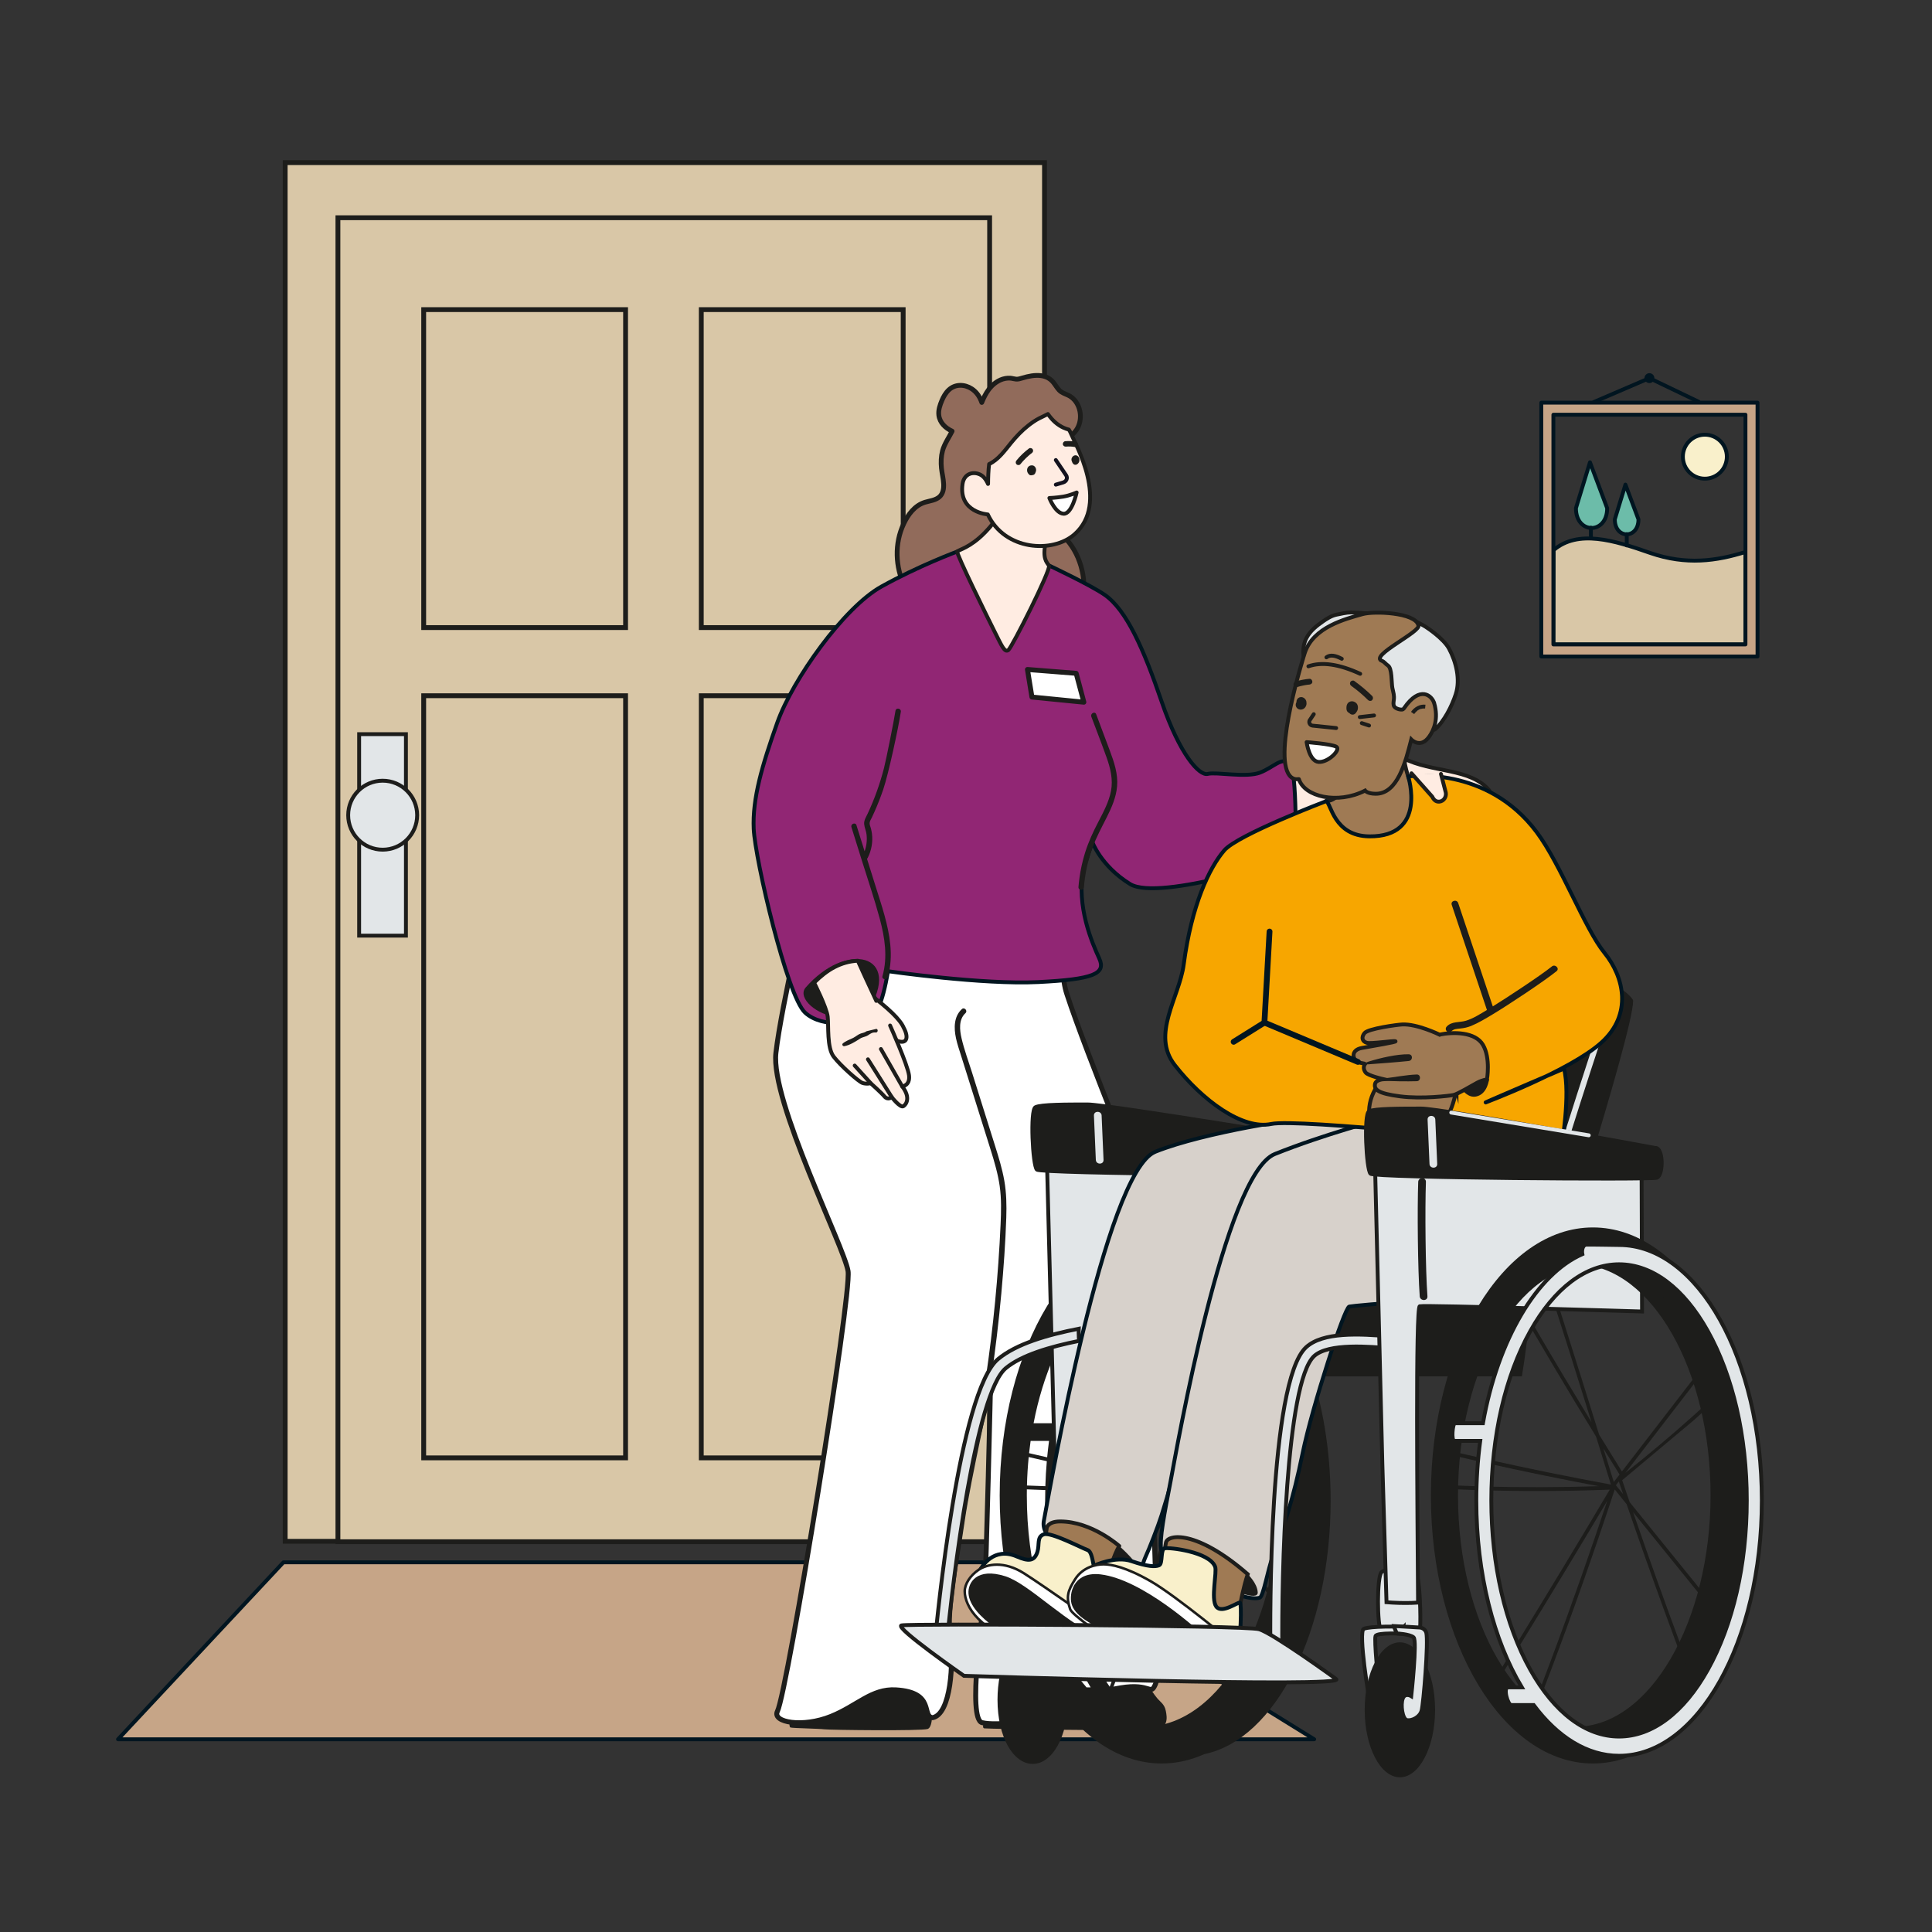 <?xml version="1.0" encoding="UTF-8"?>
<svg id="Illustrationen" xmlns="http://www.w3.org/2000/svg" viewBox="0 0 1000 1000">
  <rect x="0" y="0" width="1000" height="1000" fill="#333333" stroke="none"/>
  <defs>
    <style>
      .cls-1 {
        stroke-width: 3px;
      }

      .cls-1, .cls-2, .cls-3, .cls-4, .cls-5, .cls-6, .cls-7, .cls-8, .cls-9, .cls-10, .cls-11, .cls-12, .cls-13, .cls-14, .cls-15, .cls-16 {
        stroke-linejoin: round;
      }

      .cls-1, .cls-3, .cls-17, .cls-4, .cls-5, .cls-6, .cls-7, .cls-8, .cls-9, .cls-10, .cls-11, .cls-12, .cls-13, .cls-15, .cls-16 {
        stroke-linecap: round;
      }

      .cls-1, .cls-3, .cls-4, .cls-5, .cls-6, .cls-8, .cls-18, .cls-14, .cls-15, .cls-16 {
        stroke: #011520;
      }

      .cls-1, .cls-17, .cls-4, .cls-9, .cls-12, .cls-18 {
        fill: none;
      }

      .cls-19, .cls-2, .cls-3, .cls-17, .cls-4, .cls-5, .cls-6, .cls-8, .cls-9, .cls-20, .cls-10, .cls-11, .cls-12, .cls-21, .cls-18, .cls-14, .cls-15, .cls-16 {
        stroke-width: 2px;
      }

      .cls-19, .cls-2, .cls-7, .cls-9, .cls-20, .cls-10, .cls-11, .cls-22, .cls-13, .cls-21, .cls-23, .cls-24 {
        stroke: #1d1d1b;
      }

      .cls-19, .cls-25, .cls-24 {
        fill: #1d1d1b;
      }

      .cls-19, .cls-17, .cls-20, .cls-22, .cls-21, .cls-23, .cls-18, .cls-24 {
        stroke-miterlimit: 10;
      }

      .cls-26 {
        fill: #011520;
      }

      .cls-2, .cls-27, .cls-7, .cls-23 {
        fill: #fff;
      }

      .cls-28 {
        fill: #473433;
      }

      .cls-3 {
        fill: #f7a600;
      }

      .cls-17 {
        stroke: #e2e6e8;
      }

      .cls-5, .cls-22 {
        fill: #d9c7a7;
      }

      .cls-6, .cls-29 {
        fill: #c6a587;
      }

      .cls-7 {
        stroke-width: 2.56px;
      }

      .cls-8 {
        fill: #d7d1cb;
      }

      .cls-20, .cls-30 {
        fill: #e2e6e8;
      }

      .cls-10 {
        fill: #ffece2;
      }

      .cls-11, .cls-21 {
        fill: #9f7a54;
      }

      .cls-22 {
        stroke-width: 2.5px;
      }

      .cls-12 {
        stroke: #13121e;
      }

      .cls-13 {
        fill: #916b5b;
        stroke-width: 2.47px;
      }

      .cls-23 {
        stroke-width: 1.3px;
      }

      .cls-14 {
        fill: #912674;
      }

      .cls-15 {
        fill: #f9f0cb;
      }

      .cls-16 {
        fill: #6cbca9;
      }
    </style>
  </defs>
  <rect class="cls-22" x="147.61" y="84.18" width="393.02" height="713.6"/>
  <rect class="cls-22" x="174.91" y="112.7" width="337.32" height="685.29"/>
  <g>
    <rect class="cls-22" x="219.3" y="160.26" width="104.5" height="164.58"/>
    <rect class="cls-22" x="362.98" y="160.26" width="104.5" height="164.58"/>
    <rect class="cls-22" x="219.3" y="360.11" width="104.5" height="394.48"/>
    <rect class="cls-22" x="362.98" y="360.11" width="104.5" height="394.48"/>
  </g>
  <rect class="cls-20" x="185.89" y="380" width="24.22" height="104.29"/>
  <circle class="cls-20" cx="198.07" cy="421.94" r="17.85"/>
  <g>
    <path class="cls-5" d="M804.15,284.73c12.61-10.73,31.11-5.15,50,1.48,18.69,6.46,34.37,4.15,49.25-.49l.05,47.83h-99.42l.12-48.82Z"/>
    <g>
      <path class="cls-29" d="M797.78,208.42v131.37h111.91v-131.37h-111.91ZM903.45,333.55h-99.42v-118.89h99.42v118.89Z"/>
      <path class="cls-4" d="M797.78,208.42v131.37h111.91v-131.37h-111.91ZM903.45,333.55h-99.42v-118.89h99.42v118.89Z"/>
    </g>
    <circle class="cls-26" cx="853.74" cy="195.72" r="2.56"/>
    <polyline class="cls-18" points="824.56 208.26 853.74 195.72 879.68 208.17"/>
    <path class="cls-16" d="M822.96,239.28l-7.26,23.76c0,13.64,16.17,13.64,16.17,0l-8.91-23.76Z"/>
    <path class="cls-16" d="M841.32,250.83l-5.5,17.99c0,10.33,12.25,10.33,12.25,0l-6.75-17.99Z"/>
    <circle class="cls-15" cx="882.43" cy="236.38" r="11.38"/>
    <line class="cls-15" x1="842.01" y1="276.48" x2="842.01" y2="282.3"/>
    <line class="cls-15" x1="823.45" y1="273.14" x2="823.45" y2="278.09"/>
  </g>
  <polygon class="cls-6" points="680.23 900.24 61.09 900.24 146.7 808.66 532.25 808.66 680.23 900.24"/>
  <rect class="cls-20" x="506.15" y="209.64" width="13.9" height="42.7"/>
  <rect class="cls-20" x="506.15" y="670.29" width="13.9" height="42.7"/>
  <g>
    <path class="cls-10" d="M660.86,402.49l65.45-10.08c14.93,7.78,34.95,4.83,44.75,16.98l-15.04,16.63-21.44-2.09-68.49-.52-5.23-20.91Z"/>
    <g>
      <g>
        <path class="cls-13" d="M467.72,271.14c2.3-4.84,5.75-9.56,11.09-11.18,2.48-.75,5.38-.99,7.41-2.76,1.94-1.7,2.32-4.3,2.2-6.74-.13-2.75-.85-5.42-1.13-8.15-.3-2.99-.2-6.03.55-8.95.92-3.58,3.72-7.56,4.98-10.19-3.44-1.57-6.42-4.36-6.89-8.28-.31-2.6.58-5.22,1.58-7.58.86-2.03,1.98-4.01,3.62-5.53,3.34-3.09,8.17-2.94,11.85-.53,2.58,1.69,4.2,4.23,5.18,7.06.96-2.36,2.07-4.67,3.61-6.71,2.1-2.79,5.11-5.08,8.6-5.72.85-.15,1.72-.21,2.58-.14.99.08,1.93.4,2.91.49,1.11.11,2.16-.23,3.21-.55.82-.25,1.64-.47,2.48-.67,3.15-.74,6.66-1.13,9.76.05,1.52.58,2.82,1.54,3.85,2.79,1.08,1.31,1.89,2.82,3.05,4.06,1.34,1.44,3.14,1.9,4.85,2.74,1.23.61,2.33,1.49,3.22,2.54,3.58,4.22,3.96,10.98.75,15.52-2.42,3.42-6.36,5.36-10.46,5.81,1.41,1.67,2.56,3.54,3.2,5.65.93,3.1.47,6.61-1.51,9.22-.86,1.14-1.99,2.02-3.3,2.56,4.24,3.41,8.2,7.39,10.57,12.35,2.2,4.59,2.77,9.96,1.01,14.79-.89,2.43-2.38,4.62-4.42,6.22,7.86,8.92,10.58,22.02,8.07,33.53-.67,3.08-1.9,6.01-3.8,8.54-1.71,2.26-3.84,4.17-6.22,5.71-5.49,3.55-12.09,4.86-18.55,5-4.12.09-10.28-.14-13.14-3.63-9.3,1.01-18.84-.08-27.46-3.8-9.69-4.18-18.09-11.62-22.76-21.15-4.89-9.99-5.33-22.25-.52-32.36Z"/>
        <path class="cls-25" d="M595.06,873.57s2.26,3.47,3.84,5.35c1.85,2.22,3.81,3.08,4.53,6.67.72,3.59,1.44,8.98-6.11,9.7-7.54.72-84.53-.33-87.76-.69-3.23-.36,5.05-12.06,6.84-23.19,1.8-11.13,16.16-20.11,27.65-23.7,11.49-3.59,42.74,12.93,51,25.86Z"/>
        <path class="cls-25" d="M482.44,883.75s.74,10.04-2.23,11.15c-2.97,1.12-50.75.56-53.54.19-2.79-.37-15.99-.56-17.47-.93-1.49-.37.37-8.55.56-11.71.19-3.16,21.75-25.1,37.92-27.14,16.17-2.04,34.02,5.21,35.51,11.34,1.49,6.13-.74,17.1-.74,17.1Z"/>
        <path class="cls-7" d="M418.85,459.72s-14.37,60.33-17.24,85.23c-2.87,24.9,35.43,100.56,37.35,113.01,1.92,12.45-31.28,217.03-36.58,227.83-2.83,5.77,13.15,8.52,27.79,2.59,13.55-5.49,20.98-14.45,33.53-13.71,20.64,1.22,13.08,13.68,19.02,14.4,9.58-1.92,10.96-28.58,9.05-41.99-1.92-13.41,3.49-40.33,6.36-60.44,2.87-20.11,14.63-72.53,14.63-72.53,0,0-2.22,97.62-3.18,110.07-.96,12.45-8.93,65.54-1.27,67.46,7.66,1.92,29.73-1.21,35.28-3.83,17.72-8.38,20.1-11.44,36.34-14.17,16.17-2.72,15.35,4.58,18.22-2.12,2.87-6.7-2.12-91.93-1.17-112.04.96-20.11,5.75-61.29,4.79-83.32-.96-22.03-.96-28.73-5.75-45.97-3.22-11.59-33.23-83.33-43.81-115.64-5.15-15.73,1.66-33.55.72-39.5-2.87-18.2-134.08-15.32-134.08-15.32Z"/>
        <path class="cls-25" d="M497.83,522.32c1.33-1.23,3.21.86,1.88,2.09-3.59,3.31-3.01,8.7-2.01,13.01,1.36,5.86,3.49,11.59,5.3,17.33,3.97,12.64,7.95,25.28,11.92,37.93,1.91,6.07,3.81,12.17,4.91,18.45,1.11,6.31,1.23,12.71,1.02,19.1-.43,13.08-1.38,26.17-2.56,39.2-1.34,14.73-3.09,29.43-5.25,44.06-.26,1.78-3.07,1.65-2.81-.15,3.89-26.37,6.47-52.94,7.67-79.57.3-6.61.48-13.28-.46-19.85-.91-6.31-2.7-12.45-4.6-18.52-3.98-12.76-8.01-25.51-12.02-38.26-1.12-3.57-2.24-7.14-3.37-10.71-.94-3-1.98-5.99-2.64-9.07-1.11-5.19-1.17-11.16,3.02-15.03Z"/>
        <path class="cls-14" d="M495.48,285.47s-19.89,7.37-39.28,18.15c-19.39,10.77-45.97,48.12-53.87,70.39-7.9,22.27-12.93,39.27-12.21,55.07.72,15.8,17.24,86.43,26.58,95.05,9.34,8.62,28.01,5.03,32.32,3.59,4.31-1.44,7.61-7.65,10.63-25.02,0,0,48.99,7.06,77.72,5.62,28.73-1.44,35.2-4.31,31.6-12.21-3.59-7.9-12.02-26.86-8.16-46.47l4.57-13.87s4.42,12.44,19.5,21.78c15.08,9.34,85.63-13.95,85.63-13.95,0,0,1.17-45.9-3.14-48.77-4.31-2.87-7.9,2.15-15.08,5.03-7.18,2.87-22.77-.44-27.15.71-4.38,1.15-14.51-10.04-23.85-37.34-9.34-27.29-18.13-47.38-29.45-55.31-7.18-5.03-29.02-15.31-29.02-15.31l-47.34-7.14Z"/>
        <path class="cls-24" d="M448.63,523.48s-6.53,2.82-15.27,2.3c-10.09-.6-20.2-9.44-15.97-14.32,20.33-23.51,49.8-17.91,31.24,12.03Z"/>
        <path class="cls-25" d="M561.67,441.23c1.75-5.57,4.2-10.81,6.89-15.98,2.61-5.02,5.37-10.14,6.47-15.75,1.19-6.05-.31-11.97-2.34-17.66-2.5-7-5.21-13.92-7.82-20.88-.63-1.68,1.86-2.98,2.5-1.29,2.37,6.31,4.75,12.62,7.1,18.93,2.19,5.86,4.27,11.97,3.74,18.33-.47,5.66-2.75,10.91-5.27,15.93-2.66,5.29-5.5,10.44-7.51,16.03-2.37,6.57-3.84,13.42-4.41,20.38-.15,1.8-2.96,1.66-2.81-.15.49-6.07,1.64-12.08,3.46-17.89Z"/>
        <path class="cls-25" d="M443.32,427.19c1.4,4.48,2.8,8.95,4.2,13.43,1-2.78,1.36-5.75,1-8.72-.22-1.83-1.06-3.54-1.23-5.36-.18-1.95,1.06-3.79,1.85-5.48,3.52-7.55,6.34-15.41,8.41-23.48,1.18-4.6,5.25-24.99,5.95-29.68.27-1.79,3.04-1.29,2.77.5-1.25,8.34-6.4,32.28-9.12,40.26-1.34,3.93-2.86,7.8-4.55,11.59-.42.95-.86,1.89-1.3,2.83-.43.91-1.16,1.98-1.19,3-.03.88.44,1.8.66,2.64.23.9.42,1.8.54,2.72.57,4.31-.23,8.76-2.2,12.63-.1.19-.22.34-.35.45,1.48,4.72,2.95,9.44,4.43,14.16,3.09,9.89,6.59,19.86,7.62,30.23.56,5.64.28,11.37-1.28,16.84-.49,1.72-3.27,1.24-2.77-.5,2.79-9.76,1.22-19.94-1.36-29.57-2.73-10.17-6.15-20.18-9.29-30.24-1.8-5.77-3.61-11.54-5.41-17.31-.54-1.73,2.1-2.69,2.64-.96Z"/>
        <path class="cls-10" d="M520.98,259.73s-3.31,7.79-11.1,15.82c-7.79,8.03-13.7,8.97-14.4,9.92-.71.94,16.06,34.95,19.6,42.03,3.54,7.08,4.96,10.39,6.85,8.97,1.89-1.42,22.2-41.79,21.02-43.68-1.18-1.89-3.54-3.54-1.65-12.51,1.89-8.97-20.31-20.54-20.31-20.54Z"/>
        <path class="cls-10" d="M498.21,250.48c.82-5.65,5.99-6.73,9.66-4.54,2.3,1.37,3.52,4.55,3.52,4.55,0,0,.01,0,.04-.02.02-3.43.13-6.88.54-10.27,4.76-2.21,8.14-7.05,11.36-10.98,2.69-3.28,5.63-6.4,8.98-9.02,1.75-1.37,3.56-2.62,5.53-3.65,1.49-.78,3.08-1.42,4.55-2.25.6.82,1.21,1.62,1.87,2.37,2.43,2.77,5.46,4.81,8.98,5.69.44.68.82,1.39,1.12,2.14,1.93,4.83,20.07,35.89,1.84,52.03-11.32,10.02-36.2,8.43-44.92-10.26,0,0-15.21-1.01-13.07-15.77Z"/>
        <path class="cls-25" d="M526.12,238.34c1.89-2.35,4.08-4.42,6.49-6.23.59-.44,1.59-.15,1.93.47.4.72.16,1.46-.47,1.93-.13.1-.27.2-.4.3-.08.06-.17.13-.25.19,0,0-.06.05-.1.08-.04.03-.1.08-.11.09-.06.05-.13.11-.19.16-.15.12-.29.24-.43.36-.54.46-1.07.94-1.58,1.44-1.02.99-1.98,2.05-2.87,3.16-.46.58-1.5.55-1.99.04-.56-.59-.53-1.37-.04-1.99Z"/>
        <path class="cls-25" d="M551.39,228.36c1.81-.14,3.64-.06,5.43.23.73.12,1.3.91,1.13,1.64-.17.76-.86,1.26-1.64,1.13-.73-.12-1.47-.2-2.21-.24-.82-.03-1.64-.02-2.46.05-.73.06-1.49-.52-1.52-1.28-.03-.76.49-1.46,1.28-1.52Z"/>
        <path class="cls-2" d="M557.27,254.9s-3.35,1.56-6.94,2.15c-3.59.6-7.18.72-7.18.72,0,0,3.11,8.02,7.42,8.14,4.31.12,6.7-11.01,6.7-11.01Z"/>
      </g>
      <path class="cls-25" d="M534.87,241c-.11-.05-.23-.08-.35-.1-.55-.08-.93-.03-1.27.08-.02,0-.05,0-.07.01-.02,0-.04.02-.06.03-1.86.69-1.89,3.23-.71,4.32.18.29.42.53.77.63.34.1.73.08,1.09-.04.03,0,.07.01.11.01.92-.09,1.44-.72,1.63-1.51.64-1.24.14-2.84-1.14-3.43Z"/>
      <path class="cls-25" d="M557.9,236.13c-.88-.81-2.26-.55-2.98.58-.06.1-.12.21-.17.32-.17.36-.23.76-.14,1.16,0,.05.02.09.03.14,0,.01,0,.03,0,.04.22.67.46,1.34.94,1.8.93.9,2.36.24,2.91-1.01.48-1.09.16-2.35-.59-3.04Z"/>
      <path class="cls-12" d="M546.49,238.12l5.32,7.88c.94,1.39.2,3.2-1.51,3.71l-3.81,1.14"/>
    </g>
    <g>
      <g>
        <path class="cls-20" d="M706.55,317.33c-.97-.09-6.32-.33-7.3-.33-2.32,0-5.55.74-7.52,1.16-1.46.31-2.82.91-4.12,1.65-.94.53-1.84,1.13-2.73,1.74-3.41,2.35-6.78,5.02-8.67,8.71-2.48,4.83-1.97,10.83.43,15.7,2.18,4.4,5.43,7.63,9.23,10.22,4.37-12.81,15.57-26.28,20.66-38.84Z"/>
        <path class="cls-20" d="M753.5,359.3c2.44-7.47.23-16.64-3.48-23.56-2.82-5.25-11.6-11.12-13.44-12.11-8.19-4.42-8.63-4.09-17.25-5.25-9.97,12.04-21.54,20.1-30.79,32.69,1.5,1.64,3.12,3.2,4.79,4.73,5.39,4.92,11.51,9.08,17.83,12.71.64.37,2.16,1.64,2.93,1.62,4.14-.07,7.13,2.75,11.27,2.69,2.86-.05,6.88-2.98,9.74-3.02.95-.02,1.92.01,2.87-.05,1.87-.12,3.32,9.03,4.75,7.8,4.81-4.16,8.79-12.13,10.78-18.25Z"/>
      </g>
      <path class="cls-25" d="M688.73,776.6c0-52.82-17.32-98.39-42.34-119.56-13.02-13.75-28.48-21.72-45.08-21.72-46.32,0-83.87,62.11-83.87,138.73s37.55,138.73,83.87,138.73c7.64,0,15.03-1.7,22.07-4.86,36.79-7.57,65.36-63.46,65.36-131.31ZM555.57,864.43c.76-1.23,1.52-2.47,2.29-3.7,2.06,4.47,4.29,8.7,6.66,12.65h-2.14c-2.38-2.75-4.65-5.74-6.81-8.95ZM532.45,754.16c3.13.72,6.25,1.45,9.38,2.16-.37,4.25-.62,8.56-.76,12.93-3.18-.1-6.35-.22-9.52-.35.12-5,.43-9.92.9-14.74ZM533.45,745.8h9.53c-.37,2.8-.69,5.64-.97,8.51-3.12-.71-6.24-1.42-9.36-2.15.23-2.14.5-4.26.8-6.37ZM569.56,687.81c10.92,18.71,22.03,37.29,33.35,55.72.26.83.52,1.66.78,2.5,2.32,7.46,4.63,14.92,6.93,22.39-.02,0-.03-.02-.06-.02-20.35-3.74-40.65-7.87-60.88-12.35,2.33-25.38,8.95-48.7,19.24-67.1.21-.38.43-.75.64-1.12ZM578.18,661.09c.63-.38,1.27-.75,1.91-1.1-.46.44-.92.88-1.37,1.33-.16-.14-.34-.22-.54-.23ZM657.13,729.28c-10.09,9.13-20.37,18.01-30.86,26.56-2.69,2.19-5.41,4.35-8.12,6.5,9.29-12.06,18.59-24.11,27.88-36.17l7.53-9.77c1.33,4.15,2.53,8.44,3.57,12.87ZM604.05,656.02c20.84,6.04,38.57,27.96,48.79,58.23-10.9,14.13-21.79,28.27-32.69,42.4l-3.84,4.98c-3.96-6.35-7.9-12.71-11.82-19.1-5.96-19.15-11.95-38.29-18.03-57.4-1.52-4.79-3.05-9.57-4.58-14.35,6.85-7.36,14.35-12.36,22.16-14.75ZM615.1,763.21l-2.98,3.87c-1.79-5.8-3.61-11.6-5.41-17.4,2.79,4.52,5.57,9.03,8.39,13.53ZM614.72,766.79c.75,2.2,1.5,4.4,2.25,6.59-1.25-1.55-2.51-3.1-3.76-4.64.5-.65,1-1.3,1.5-1.95ZM616.43,766.14c.06-.03.12-.07.19-.12,12.53-9.86,24.79-20.12,36.75-30.77,1.43-1.27,2.83-2.57,4.25-3.85,2.96,13.25,4.58,27.63,4.58,42.65,0,17.06-2.1,33.29-5.86,47.98-10.74-13.27-21.48-26.54-32.22-39.81l-3.8-4.69c-1.3-3.79-2.61-7.59-3.89-11.39ZM651.43,818.96c1.44,1.78,2.88,3.55,4.32,5.33-2.53,9.33-5.73,18.01-9.51,25.85-8.07-21.74-15.9-43.58-23.49-65.52-.22-.63-.43-1.27-.65-1.9,9.78,12.08,19.55,24.16,29.33,36.24ZM600.6,736.14c-9.24-15.14-18.37-30.37-27.34-45.7-.87-1.49-1.73-2.99-2.6-4.48,3.07-5.13,6.35-9.67,9.81-13.6,6.78,21.24,13.49,42.5,20.14,63.79ZM604.36,769.22c-18.5.6-37,.68-55.5.24.12-3.85.33-7.67.64-11.45,14.1,3.12,28.23,6.08,42.39,8.84,4.16.81,8.32,1.58,12.48,2.36ZM548.81,771.46c14.53.35,29.06.38,43.58.09,5.88-.12,11.75-.3,17.62-.52-15.26,25.69-30.69,51.25-46.3,76.67-.51.84-1.03,1.67-1.55,2.51-8.71-21.12-13.42-46.67-13.42-73.6,0-1.72.03-3.44.07-5.15ZM599.31,792.59c3.14-5.23,6.25-10.48,9.37-15.72-4.34,13.05-8.78,26.05-13.34,39.01-5.36,15.24-10.88,30.42-16.55,45.52-1.46,3.89-2.93,7.76-4.41,11.64-1.89-2.73-3.72-5.65-5.46-8.77-2.12-3.79-4.06-7.8-5.86-11.97,12.19-19.82,24.28-39.72,36.25-59.71ZM575.66,874.83c4.08-10.67,8.08-21.36,12-32.1,5.57-15.24,10.98-30.55,16.24-45.92,2.94-8.6,5.83-17.22,8.68-25.85,2.05,2.54,4.11,5.07,6.16,7.61,6.45,18.79,13.06,37.51,19.86,56.14,2.15,5.9,4.33,11.8,6.52,17.68-11.9,23.51-29.04,39.01-48.28,41.1-.54-.06-1.08-.13-1.61-.21-6.99-4.05-13.6-10.26-19.57-18.46ZM577.29,661.64c-.08.19-.11.41-.03.67.04.13.08.26.13.4-4.07,4.3-7.93,9.35-11.51,15.03-.81-1.41-1.63-2.81-2.44-4.21,4.31-4.79,8.95-8.8,13.85-11.88ZM562.14,675c.88,1.52,1.76,3.03,2.64,4.55-9.24,15.3-16.46,34.95-20.38,57.11h-9.42c4.87-25.33,14.54-46.94,27.16-61.66ZM531.51,770.89c3.17.13,6.35.25,9.52.35-.04,1.78-.07,3.56-.07,5.36,0,31.02,5.97,59.53,15.97,82.08-.83,1.34-1.66,2.69-2.49,4.03-14.1-21.92-22.96-53.55-22.96-88.66,0-1.05,0-2.11.02-3.15Z"/>
      <path class="cls-19" d="M797.77,678.86s46.53-144.27,46.53-160.84c0-.51-5.11-6.25-9.47-6.65-30.5-2.84-150.32,2.33-157.45,7.67l-50.89,158.77,171.27,1.05Z"/>
      <path class="cls-30" d="M833.03,515.51c-7.73,22.9-15.23,45.87-22.5,68.91-2.06,6.53-4.1,13.06-6.12,19.6-.57,1.84,2.28,2.74,2.85.9,7.14-23.09,14.51-46.1,22.11-69.04,2.15-6.5,4.32-12.99,6.51-19.48.62-1.83-2.24-2.72-2.85-.9Z"/>
      <path class="cls-19" d="M786.88,711.39s5.08-30.65,2.79-34.47c-2.29-3.82-227.61-8.2-238.3-5.14-10.69,3.05-6.11,39.69-6.11,39.69l241.61-.08Z"/>
      <path class="cls-25" d="M548.07,856.38c.46-7.61.64-14.56.13-16.52-.31-1.18-1.44-2.42-3.17-2.66.36-6.38-.14-24.82-2.08-28.26-.75-1.32-8.16-1.32-8.16-1.32,0,0-7.16-1.17-9.7.87-2.23,1.79-2.36,22.29-.98,28.33-3.71.15-7.12.49-8.3,1.07-2.01,1.01.04,18.33,1.74,29.23-.8,3.93-1.24,8.2-1.24,12.67,0,19.29,8.14,33.2,18.2,33.2s18.24-13.91,18.24-33.2c0-9-1.78-17.2-4.69-23.4ZM522.34,853.84c-.48-5.89-.74-11.32-.39-12.25.55-1.46,8.28-1.39,12.09-1.26,1.99.17,6.13.67,7.58,1.94.51.44.67,2.73.63,5.85-2.34-2.1-4.95-3.28-7.71-3.28-4.7,0-8.97,3.41-12.21,8.99Z"/>
      <g>
        <g>
          <path class="cls-20" d="M547.78,828.48c.99.08,1.98.15,2.97.2,4.43.25,8.91.28,13.36,0-.34-49.55-1.37-154.69.84-155.24,2.87-.72,127.71,4.58,127.71,4.58l-.22-72.86-150.6-6.53,5.94,229.85Z"/>
          <path class="cls-19" d="M696.67,592.09s-122.98-20.43-133.73-20.43-24.12,0-26.99,1.43c-2.87,1.43-1.43,30.14.72,32.29,2.15,2.15,158.09,3.23,160.83,2.13,3.59-1.43,3.36-15.8-.83-15.43Z"/>
          <path class="cls-30" d="M570.21,577.41c-.11-2.56-4.1-2.57-3.99,0,.33,7.65.66,15.29.98,22.94.11,2.56,4.1,2.57,3.99,0-.33-7.65-.66-15.29-.99-22.94Z"/>
        </g>
        <path class="cls-20" d="M558.37,691.93c-.07-1.38-.08-2.78-.01-4.18-16.25,3.17-32.3,7.82-41.76,15.7-20.21,16.84-31.64,134.81-32.87,148.21l6.15.57c3.29-35.7,15.23-131.16,30.68-144.03,8.21-6.84,23.01-11.16,37.99-14.17-.06-.7-.14-1.4-.17-2.1Z"/>
      </g>
      <g>
        <path class="cls-8" d="M674.28,578.77s-50.2,6.93-76.28,17.37c-26.09,10.44-54.59,174.82-57.71,191.06-3.12,16.25,43.58,29.34,49.32,26.32,1.17-.61,1.93-4.72,3.43-7.96,1.76-3.79,6.21-15.05,8.14-21.12,4.11-12.92,6.33-21.44,9-34.47,5-24.37,31.55-110.11,34.05-110.73s49.98-5,51.86-4.37c1.87.62,46.33-27.47,48.83-41.84,2.5-14.37-39.35-17.88-70.64-14.26Z"/>
        <path class="cls-8" d="M714.25,579.54s-28.31,7.34-54.4,17.78c-26.09,10.44-50.82,153.06-53.94,169.3-3.12,16.25-6.03,30.68-4.78,35.67,1.25,5,40.74,27.94,50.9,24.67,1.91-.62,4.17-14.49,6.78-21.45,5.71-15.22,10.42-28.88,15.41-53.25,5-24.37,21.64-75.36,24.14-75.98,2.5-.62,61.89-5.4,63.77-4.77,1.87.62,20.15-46.21,17.06-69.82-1.89-14.46-1.03-28.04-64.94-22.15Z"/>
        <g>
          <path class="cls-25" d="M579.32,800.21s12.1,10.59,10.89,14.52c-2.05,6.68-20.88-4.84-20.88-4.84l9.99-9.68Z"/>
          <path class="cls-21" d="M579.32,800.21s-14.22-12.71-30.56-12.71c-6.42,0-6.96,3.33-6.96,3.33l-2.72,19.37,31.47,19.67s3.33-20.58,8.77-29.65Z"/>
          <path class="cls-15" d="M508.02,811.5s6.05-11.17,18.35-5.84c6.01,2.61,9.08,2.42,10.59-2.42,1.18-3.76-.41-7.83,3.33-9.08,3.74-1.25,19.27,6.92,22.69,8.17,3.43,1.25,2.64,13.69,6.69,19.3,4.05,5.61,12.15,8.72,14.64,12.15,2.49,3.43-1.56,26.48-13.08,25.54-11.53-.93-70.37-42.83-63.2-47.82Z"/>
          <path class="cls-23" d="M572.82,843.82s-32.47-22.91-42.82-29.48c-10.36-6.57-19.12-4.78-23.5-1.79-4.38,2.99-7.17,7.37-7.17,11.15s1.99,9.16,6.97,14.14c4.98,4.98,20.32,16.53,24.3,18.92,3.98,2.39,38.44,6.17,43.22,3.39,4.78-2.79,8.37-10.36-1-16.33Z"/>
          <path class="cls-25" d="M577.05,862.78s8.23-8.33-3.81-13.22c-21.18-8.61-40.25-29.67-52.89-33.69-14.84-4.72-19.51,3.42-19.05,9.04,1,12.04,22.63,23.98,36.08,30.25,13.45,6.27,36.75,11.88,39.67,7.62Z"/>
        </g>
        <g>
          <path class="cls-25" d="M636.76,822.39l9.06-7.58s4.99,4.62,5.18,9.43c.18,4.81-14.24-1.85-14.24-1.85Z"/>
          <path class="cls-21" d="M641.74,831.4s1.87-10.11,4.09-16.59c-26.82-23.31-41.5-20.54-42.33-16.41-2.03,10.17.55,20.16-.37,23.12-.21.69,27.19,14.88,27.53,15.11,4.96,3.47,11.08-5.24,11.08-5.24Z"/>
          <path class="cls-15" d="M566.46,810.33s10.89-5.16,19.2-2.29c8.31,2.87,12.28,3,14.29,2.14,2.01-.86.59-8.2,2.88-8.77,2.29-.57,23.04,1.73,26.11,9.49,1.08,2.74-2.29,16.62.57,20.64,2.87,4.01,11.46-2.58,12.32-2.01.86.57.57,18.63-1.72,27.8-2.29,9.17-44.14-17.48-60.19-26.66s-13.47-20.35-13.47-20.35Z"/>
          <path class="cls-23" d="M640.51,852.52c-.68-.78-31.72-26.48-44.79-34-13.08-7.52-20.6-8.83-24.52-8.83s-10.68,1.45-14.66,7.63c-3.98,6.17-4.76,9.27-2.62,15.61,1.01,2.98,16.36,13.28,23.13,18.65,6.77,5.38,46.61,11.35,53.98,11.35s13.99-5.28,9.48-10.41Z"/>
          <path class="cls-25" d="M632.35,864.89s5.38-4.03-3.81-13.22-37.58-34.12-58.71-36.75c-13.17-1.64-16.18,8.34-15.46,13.93,1.62,12.52,28.55,17.72,40.65,26.31,10.46,7.42,34.43,13.99,37.34,9.73Z"/>
        </g>
        <path class="cls-20" d="M657.54,853.74c-.15-14.12-.95-138.46,18.45-156.37,8.67-8,27.38-7.08,44.25-5.59,2.73.24,5.82.52,6.56.42-.02,0-.4.06-.87.37l3.43,5.13c-1.38.92-2.87.83-9.65.22-10.43-.92-32.13-2.84-39.52,3.98-14.72,13.59-16.88,114.16-16.47,151.76l-6.17.07Z"/>
        <path class="cls-20" d="M691.58,869.07s-32.62-23.7-39.92-25.79c-7.3-2.09-181.42-3.02-185.07-1.97-3.65,1.04,32.35,26.09,32.35,26.09,0,0,199.42,6.37,192.64,1.67Z"/>
      </g>
      <path class="cls-27" d="M694.78,461.77c-2.26,0-2.26,2.96,0,2.96s2.26-2.96,0-2.96Z"/>
      <path class="cls-21" d="M726.76,393.13c-.55-3.18-1.07-6.43-1.56-9.58-6.12-.59-12.18-1.66-18.11-3.31-2.1-.58-4.16-1.27-6.24-1.91-1.98-.61-3.97-1.21-5.94-1.87-.55-.18-1.1-.37-1.66-.57.83,10.63,1.87,26.92.92,31.65-1.44,7.21-7.75,7.13-7.75,7.13,0,0-7.52,19.1,12.66,24,20.18,4.9,35.4-9.25,34.85-27.83,0,0-4.58-2.73-7.18-17.72Z"/>
      <g>
        <path class="cls-3" d="M808.22,593.62s4.76-27.25,1.3-40.51c0,0-41.51,17.76-40.92,17.66,0,0,44.12-16.54,60.27-31.12,16.15-14.57,11.82-33.88,1.58-46.48-10.24-12.6-22.42-45.55-35.05-62.45-26.05-34.84-66.52-28.82-66.52-28.82,0,0,10.05,31.3-20.14,31-18.39-.18-19.78-17.16-22.3-18.23,0,0-45.86,17.43-52.78,25.5-7.79,9.09-16.92,28.35-20.97,59.03-2.26,17.14-17.04,36.17-4.66,52.04,14.2,18.2,35,33.67,49.97,30.52,6.88-1.45,39.15.94,72.03,3.94,38.68,3.53,78.19,7.92,78.19,7.92Z"/>
        <path class="cls-21" d="M753.89,563.85c-2.08,10.23-5.3,19.32-15.04,21.9l-29.31-3.15c-2.73-10.49.49-20.06,10.78-28.53,13.89-2.83,28.79-7.92,33.57,9.79Z"/>
      </g>
      <path class="cls-25" d="M803.23,500.24c-6.01,4.85-23.98,16.63-30.56,20.67-5.97-17.83-11.94-35.66-17.91-53.49-.71-2.11-4.06-1.2-3.35.92,6.06,18.11,12.13,36.22,18.19,54.33.01.03.03.06.04.09-3.43,2.05-7.03,4.39-10.84,5.56-3.35,1.03-7.42.2-10.01,3.05-1.5,1.65.95,4.11,2.45,2.45,1.15-1.27,2.94-1.3,4.54-1.46,1.97-.19,3.82-.58,5.65-1.33,3.95-1.62,7.69-3.92,11.35-6.11,7.43-4.46,26.15-16.8,32.89-22.24,1.74-1.4-.73-3.85-2.45-2.45Z"/>
      <g>
        <path class="cls-25" d="M753.93,559.45s3.99,9.31,10.04,8.12c6.06-1.18,6.75-8.97,6.75-8.97,0,0-7.34-7.42-16.79.85Z"/>
        <path class="cls-21" d="M745.08,535.52s-11.53-5.65-19.3-5.26c-2.52.13-17.59,2.12-19.5,4.46-1.91,2.35-1.04,4.43,1.22,5.04,2.26.61,14.11-1.25,14.81-.81.7.43-11.47,2.35-17.47,3.48-6,1.13-4.61,6.17-2,7.21,2.61,1.04,3.5.62,3.67,1.14-.8,1.18-.89,2.69.33,4.34,1.22,1.65,9.3,3.48,9.3,3.48,0,0-3.99.23-4.43,2.46-.56,2.87,1.47,4.93,12.95,6.41,11.47,1.48,25.47-.26,27.64-.7,2.17-.43,9.3-4.78,12.26-6.35,2.96-1.56,5.09-1.69,5.09-1.69,0,0,1.95-11-2.05-17.87-4-6.87-15.55-6.79-22.51-5.35Z"/>
        <path class="cls-25" d="M729.14,545.69c-6.28-.08-14.59,1.89-20.59,3.73-2.13.65-2.86,1.64-.62,1.49,5.38-.37,15.04-1.11,21.21-1.74,2.22-.23,2.24-3.44,0-3.47Z"/>
        <path class="cls-25" d="M733.31,556.16c-5.03.13-12.5,1.55-16.15,1.92-2.22.23-2.1.97.12,1.24,3.65.43,11,.44,16.03.31,2.23-.06,2.24-3.53,0-3.47Z"/>
      </g>
      <path class="cls-21" d="M742.36,364.03c2.28,8.01-.15,13.86-2.68,17.36-4.54,6.28-9.2,1.35-9.2,1.35-3.09,12.17-7.2,28.11-18.38,28.11-4.38,0-5.53-1.64-5.53-1.64-14.32,7.3-31.43,3.15-34.26-5.92-.07-.21-2.57.88-4.79-1.82-8.98-10.95,7.8-63.42,7.8-63.42,4.36-13.53,21.16-17.69,29.91-20.17,6.07-1.72,27.25-.79,28.87,5.64,2.33,3.11-25.86,16.05-18.75,18.58,1.1.39,1.99,1.72,2.98,2.34,2.29,1.41,1.83,9.01,2.36,11.65.51,2.52,1.08,3.8.73,6.35-.15,1.1-.36,2.31.23,3.24.82,1.29,3.73,1.89,4.49,1.48.31-.17.51-.46.71-.75,8.15-11.79,14.36-6.38,15.5-2.38Z"/>
      <path class="cls-25" d="M876.54,735.25c3.44-3.07,6.86-6.16,10.26-9.29.9-.83-.39-2.23-1.28-1.41-11.74,10.82-23.77,21.26-36.07,31.29-2.69,2.19-5.41,4.35-8.12,6.5,9.29-12.06,18.59-24.11,27.88-36.17l9.8-12.72c.75-.97-.53-2.39-1.28-1.41-11.46,14.87-22.93,29.74-34.39,44.61l-3.84,4.98c-3.96-6.35-7.9-12.71-11.82-19.1-5.96-19.15-11.95-38.29-18.03-57.4-2.48-7.79-4.96-15.58-7.45-23.36-.39-1.2-2.14-.68-1.75.53,7.88,24.58,15.64,49.19,23.33,73.84-9.24-15.14-18.37-30.37-27.34-45.7-4.01-6.84-7.99-13.71-11.94-20.59-.62-1.08-2.19-.08-1.57,1.01,14.06,24.46,28.45,48.68,43.17,72.67.26.83.52,1.66.78,2.5,2.32,7.46,4.63,14.92,6.93,22.39-.02,0-.03-.02-.06-.02-21.62-3.98-43.17-8.37-64.65-13.17-6.03-1.35-12.06-2.73-18.07-4.15-1.14-.27-1.63,1.65-.48,1.92,21.43,5.04,42.94,9.67,64.53,13.88,4.15.81,8.32,1.58,12.48,2.36-20.24.65-40.5.7-60.74.11-6.32-.18-12.64-.43-18.95-.74-1.17-.06-1.17,1.94,0,1.99,22.56,1.09,45.15,1.41,67.72.95,5.88-.12,11.75-.3,17.62-.52-15.26,25.69-30.69,51.25-46.3,76.67-4.43,7.21-8.87,14.41-13.32,21.59-.66,1.06.91,2.06,1.57,1.01,15.97-25.77,31.76-51.67,47.36-77.7,3.14-5.23,6.25-10.48,9.37-15.72-4.34,13.05-8.78,26.05-13.34,39.01-5.37,15.24-10.88,30.42-16.55,45.52-3.21,8.56-6.48,17.1-9.79,25.62-.1.25-.09.49-.03.7-.84.32-.74,1.92.31,1.92.65,0,.92-.61.85-1.16.18-.07.34-.21.44-.47,5.84-15.03,11.54-30.13,17.09-45.3,5.57-15.24,10.98-30.55,16.24-45.92,2.94-8.6,5.83-17.22,8.68-25.85,2.05,2.54,4.11,5.07,6.16,7.61,6.45,18.79,13.06,37.51,19.86,56.14,2.34,6.4,4.69,12.8,7.07,19.18.44,1.17,2.19.66,1.75-.53-8.49-22.8-16.72-45.72-24.68-68.75-.22-.63-.43-1.27-.65-1.9,9.78,12.08,19.55,24.16,29.33,36.24,3.76,4.65,7.52,9.3,11.29,13.94.78.96,2.06-.45,1.28-1.41-13.29-16.42-26.58-32.85-39.88-49.27l-3.8-4.69c-1.3-3.79-2.61-7.59-3.89-11.39.06-.03.12-.07.19-.12M835.3,767.08c-1.79-5.8-3.61-11.6-5.41-17.4,2.79,4.52,5.58,9.03,8.39,13.53l-2.98,3.87ZM836.39,768.74c.5-.65,1-1.3,1.5-1.95.75,2.2,1.5,4.4,2.25,6.59-1.25-1.55-2.51-3.1-3.76-4.64Z"/>
      <g>
        <g>
          <path class="cls-20" d="M724.83,812.83s-7.16-1.17-9.7.87c-2.54,2.04-2.35,28.4-.32,29.92,2.04,1.53,20.02,1.95,20.21-.51.44-5.6-.02-25.39-2.04-28.96-.75-1.32-8.16-1.32-8.16-1.32Z"/>
          <path class="cls-20" d="M726.41,842.25c-.97-.49-17.64-.61-20.56.85-2.92,1.46,2.71,37.25,3.44,37.98s5.84-1.7,4.86-6.32c-.97-4.62-2.9-26-2.17-27.95.73-1.95,14.19-1.17,14.19-1.17l.24-3.39Z"/>
          <ellipse class="cls-25" cx="724.58" cy="885" rx="18.22" ry="34.93"/>
          <path class="cls-20" d="M722.99,845.47s6.73.32,8.68,2.02c1.95,1.7-1.21,30.43-1.21,30.43,0,0-3.16-1.95-4.38,1.22-1.22,3.16-.24,10.7,2.19,11.19,2.43.49,6.57-1.46,7.54-4.86.97-3.41,3.65-35.75,2.43-40.38-.32-1.2-1.46-2.45-3.23-2.68-.3-.04-13.16-.78-13.48-.79.29,1.41,1.47,3.85,1.47,3.85Z"/>
        </g>
        <path class="cls-20" d="M715.5,757.78l-3.79-154.58,137.99,6.51.22,69.12s-112.19-3.43-115.06-2.72c-2.21.55-1.21,103.85-.88,153.4-4.45.28-8.93.25-13.36,0-.99-.05-1.98-.12-2.97-.2l-2.15-71.53Z"/>
        <g>
          <path class="cls-25" d="M851.17,648.42c-4.03-1.03-8.14-1.6-12.26-1.53-4.81.08-9.62,1.04-14.16,3.08-2.54,1.14-4.97,2.63-7.26,4.42,37.61,1.76,67.89,54.76,67.89,119.66s-31.33,119.71-69.83,119.71c-2.48,0-4.92-.23-7.33-.66,1.42,1.19,2.9,2.26,4.42,3.21,7.42,4.65,15.74,6.67,23.95,7.15,3.13.18,6.26.14,9.39-.1,31.28-20.15,53.44-70.45,53.44-129.31,0-55.55-19.74-103.47-48.25-125.62Z"/>
          <path class="cls-25" d="M824.49,635.32c-46.32,0-83.87,62.11-83.87,138.73s37.55,138.73,83.87,138.73,83.87-62.11,83.87-138.73-37.55-138.73-83.87-138.73ZM824.49,893.75c-38.5,0-69.83-53.7-69.83-119.71s31.32-119.71,69.83-119.71,69.83,53.7,69.83,119.71-31.32,119.71-69.83,119.71Z"/>
          <path class="cls-20" d="M838.02,644.41c-.71,0-15.84-.27-16.96-.18-1.8.14-2.46,2.78-2.04,4.91-23.41,10.24-43.76,44.09-51.45,87.51h-14.54c-1.11,0-2,9.15-.22,9.15h13.35c-1.32,9.88-2.02,20.19-2.02,30.8,0,38.22,9.07,72.64,23.56,96.77h-7.04c-2.85,0-.21,9.15,1.57,9.15h11.59c12.33,16.5,27.63,26.27,44.21,26.27,40.81,0,73.89-59.18,73.89-132.19s-33.08-132.19-73.89-132.19ZM838.02,898.83c-17.16,0-33.47-12.27-45.92-34.55-13.02-23.29-20.19-54.42-20.19-87.67s7.17-64.38,20.19-87.67c12.45-22.28,28.76-34.55,45.92-34.55s33.47,12.27,45.92,34.55c13.02,23.29,20.19,54.42,20.19,87.67s-7.17,64.38-20.19,87.67c-12.46,22.28-28.76,34.55-45.92,34.55Z"/>
        </g>
        <path class="cls-19" d="M856.75,594.18s-110.36-20.4-121.12-20.4-24.12,0-26.99,1.43c-2.87,1.43-1.43,30.14.72,32.29s145.47,3.2,148.22,2.1c3.59-1.43,3.36-15.8-.83-15.43Z"/>
        <path class="cls-25" d="M738.05,611.76c.09-2.57-3.9-2.56-3.99,0-.5,14.09-.24,45.15.79,59.21.19,2.54,4.17,2.56,3.99,0-1.03-14.07-1.29-45.12-.79-59.21Z"/>
        <path class="cls-30" d="M742.91,579.51c-.11-2.56-4.1-2.57-3.99,0,.33,7.65.66,15.29.99,22.94.11,2.56,4.1,2.57,3.99,0-.33-7.65-.66-15.29-.99-22.94Z"/>
      </g>
      <path class="cls-28" d="M694.11,360.58s.02,0,.02,0c.03-.05.05-.1.09-.14-.03.01-.07.06-.11.14Z"/>
      <path class="cls-25" d="M710.24,360.24c-2.87-2.84-5.98-5.43-9.26-7.78-.64-.46-1.69-.13-2.05.54-.41.77-.14,1.56.54,2.05,3.02,2.16,5.92,4.62,8.65,7.32.56.55,1.57.6,2.11,0,.54-.59.59-1.53,0-2.11Z"/>
      <path class="cls-25" d="M677.77,351.34c-2.43.23-4.82.68-7.15,1.4-.75.23-1.3,1.05-1.04,1.84.24.75,1.04,1.29,1.84,1.04,1.08-.34,2.17-.62,3.28-.84.54-.11,1.09-.21,1.64-.29.03,0,.14-.02.22-.03.11-.01.22-.03.33-.04.3-.04.59-.07.89-.09.78-.07,1.53-.64,1.49-1.49-.03-.75-.66-1.57-1.49-1.49Z"/>
      <path class="cls-25" d="M702.48,364.55c-.37-.67-1-1.11-1.7-1.38-.29-.12-.6-.16-.92-.18-.09,0-.19,0-.28,0-.22.02-.46.04-.67.11-.41.14-.74.33-1.07.62-.35.32-.56.74-.72,1.18-.14.39-.18.83-.2,1.24-.02.43-.01.85.07,1.27.12.62.52,1.15,1.05,1.48.09.06.19.09.3.13.17.18.36.35.56.5.5.35,1.17.47,1.76.3.47-.13.86-.44,1.15-.82.46-.58.86-1.24.99-1.98.15-.85.09-1.69-.33-2.47Z"/>
      <path class="cls-25" d="M676.19,363.18c-.05-.31-.18-.6-.32-.88-.04-.09-.09-.17-.15-.24-.12-.17-.25-.35-.41-.5-.33-.3-.65-.48-1.06-.63-.14-.05-.29-.07-.44-.09-.16-.02-.31-.05-.47-.03-.52.04-.97.19-1.38.51-.38.3-.62.67-.79,1.13-.11.32-.13.65-.09.97-.02.04-.06.06-.08.1-.22.36-.28.71-.33,1.11-.03.27.01.56.08.82.08.34.24.62.45.89.9,1.16,2.65,1.24,3.78.37.54-.42.9-.97,1.12-1.62.21-.62.19-1.26.08-1.89Z"/>
      <path class="cls-2" d="M676.3,384.13s12.81.92,15.38,2.38-4.21,8.24-9.15,7.87-6.22-10.25-6.22-10.25Z"/>
      <path class="cls-20" d="M737.72,365.74c-2.68-.29-5.08,1.17-6.57,3.29"/>
      <g>
        <line class="cls-11" x1="703.82" y1="371.16" x2="711.21" y2="370.32"/>
        <line class="cls-11" x1="704.85" y1="374.29" x2="708.62" y2="375.54"/>
        <path class="cls-11" d="M677.23,344.89c6.94-2.45,15.87-1.16,26.8,3.87"/>
        <path class="cls-11" d="M686.54,340.24c1.99-1.54,4.78-.93,7.96.75"/>
      </g>
    </g>
    <path class="cls-10" d="M449.44,514.13c10.31,7.58,16.62,13.71,18.32,17.85,2.7,4.97,1.74,8.77-3.53,6.67,0,0-12.29-14.12-12.16-14.77s-2.64-9.75-2.64-9.75Z"/>
    <path class="cls-10" d="M460.71,530.8s9.14,20.45,9.8,25.8c.66,5.35-3.53,5.73-3.53,5.73,4.41,5.68,2.2,9.26.6,10.25-1.6.99-6.01-4.69-6.01-4.69,0,0-2.04,1.71-3.75-.33-1.71-2.04-7.14-6.86-7.14-6.86,0,0-2.32.55-4.33-.19-2.01-.74-11.3-8.93-14.85-13.59-3.55-4.66-2.56-15.9-3.08-20.67-.52-4.77-7.04-17.61-7.04-17.61,6.83-6.82,13.77-10.86,22.61-11.37,0,0,6.99,15.4,9.57,20.79"/>
    <path class="cls-25" d="M453.62,532.54c1.06.22.77,1.98-.31,1.88-1.74-.17-2.62.5-4,1.42-1.3.87-2.82.88-4.09,1.71-2.38,1.54-5.39,3.46-8.2,3.95-.77.13-1.43-.84-.77-1.42,1.51-1.32,3.56-1.98,5.35-2.86,1.35-.67,2.54-1.83,3.97-2.29,1.16-.37,1.94-.43,2.99-1.18"/>
    <line class="cls-9" x1="466.99" y1="562.33" x2="455.96" y2="542.98"/>
    <line class="cls-9" x1="461.59" y1="567.89" x2="449.24" y2="548.3"/>
    <line class="cls-9" x1="450.7" y1="560.7" x2="442.38" y2="551.53"/>
    <path class="cls-10" d="M730.58,400.26l10.76,12.12c.96,2.05,2.31,2.67,3.68,2.54,2.25-.22,3.73-2.47,3.32-4.69l-2.5-9.63"/>
    <path class="cls-9" d="M680,369.66l-1.79,2.69c-1.09,1.12-.45,3.01,1.1,3.23l12.28,1.26"/>
    <line class="cls-17" x1="751.16" y1="575.88" x2="822.35" y2="587.64"/>
  </g>
  <polyline class="cls-1" points="657.11 482.17 654.46 529.29 638.53 539.24"/>
  <line class="cls-1" x1="702.84" y1="549.64" x2="654.46" y2="529.29"/>
  <polygon class="cls-7" points="531.8 346.52 557.02 348.51 561 363.45 534.13 360.79 531.8 346.52"/>
</svg>